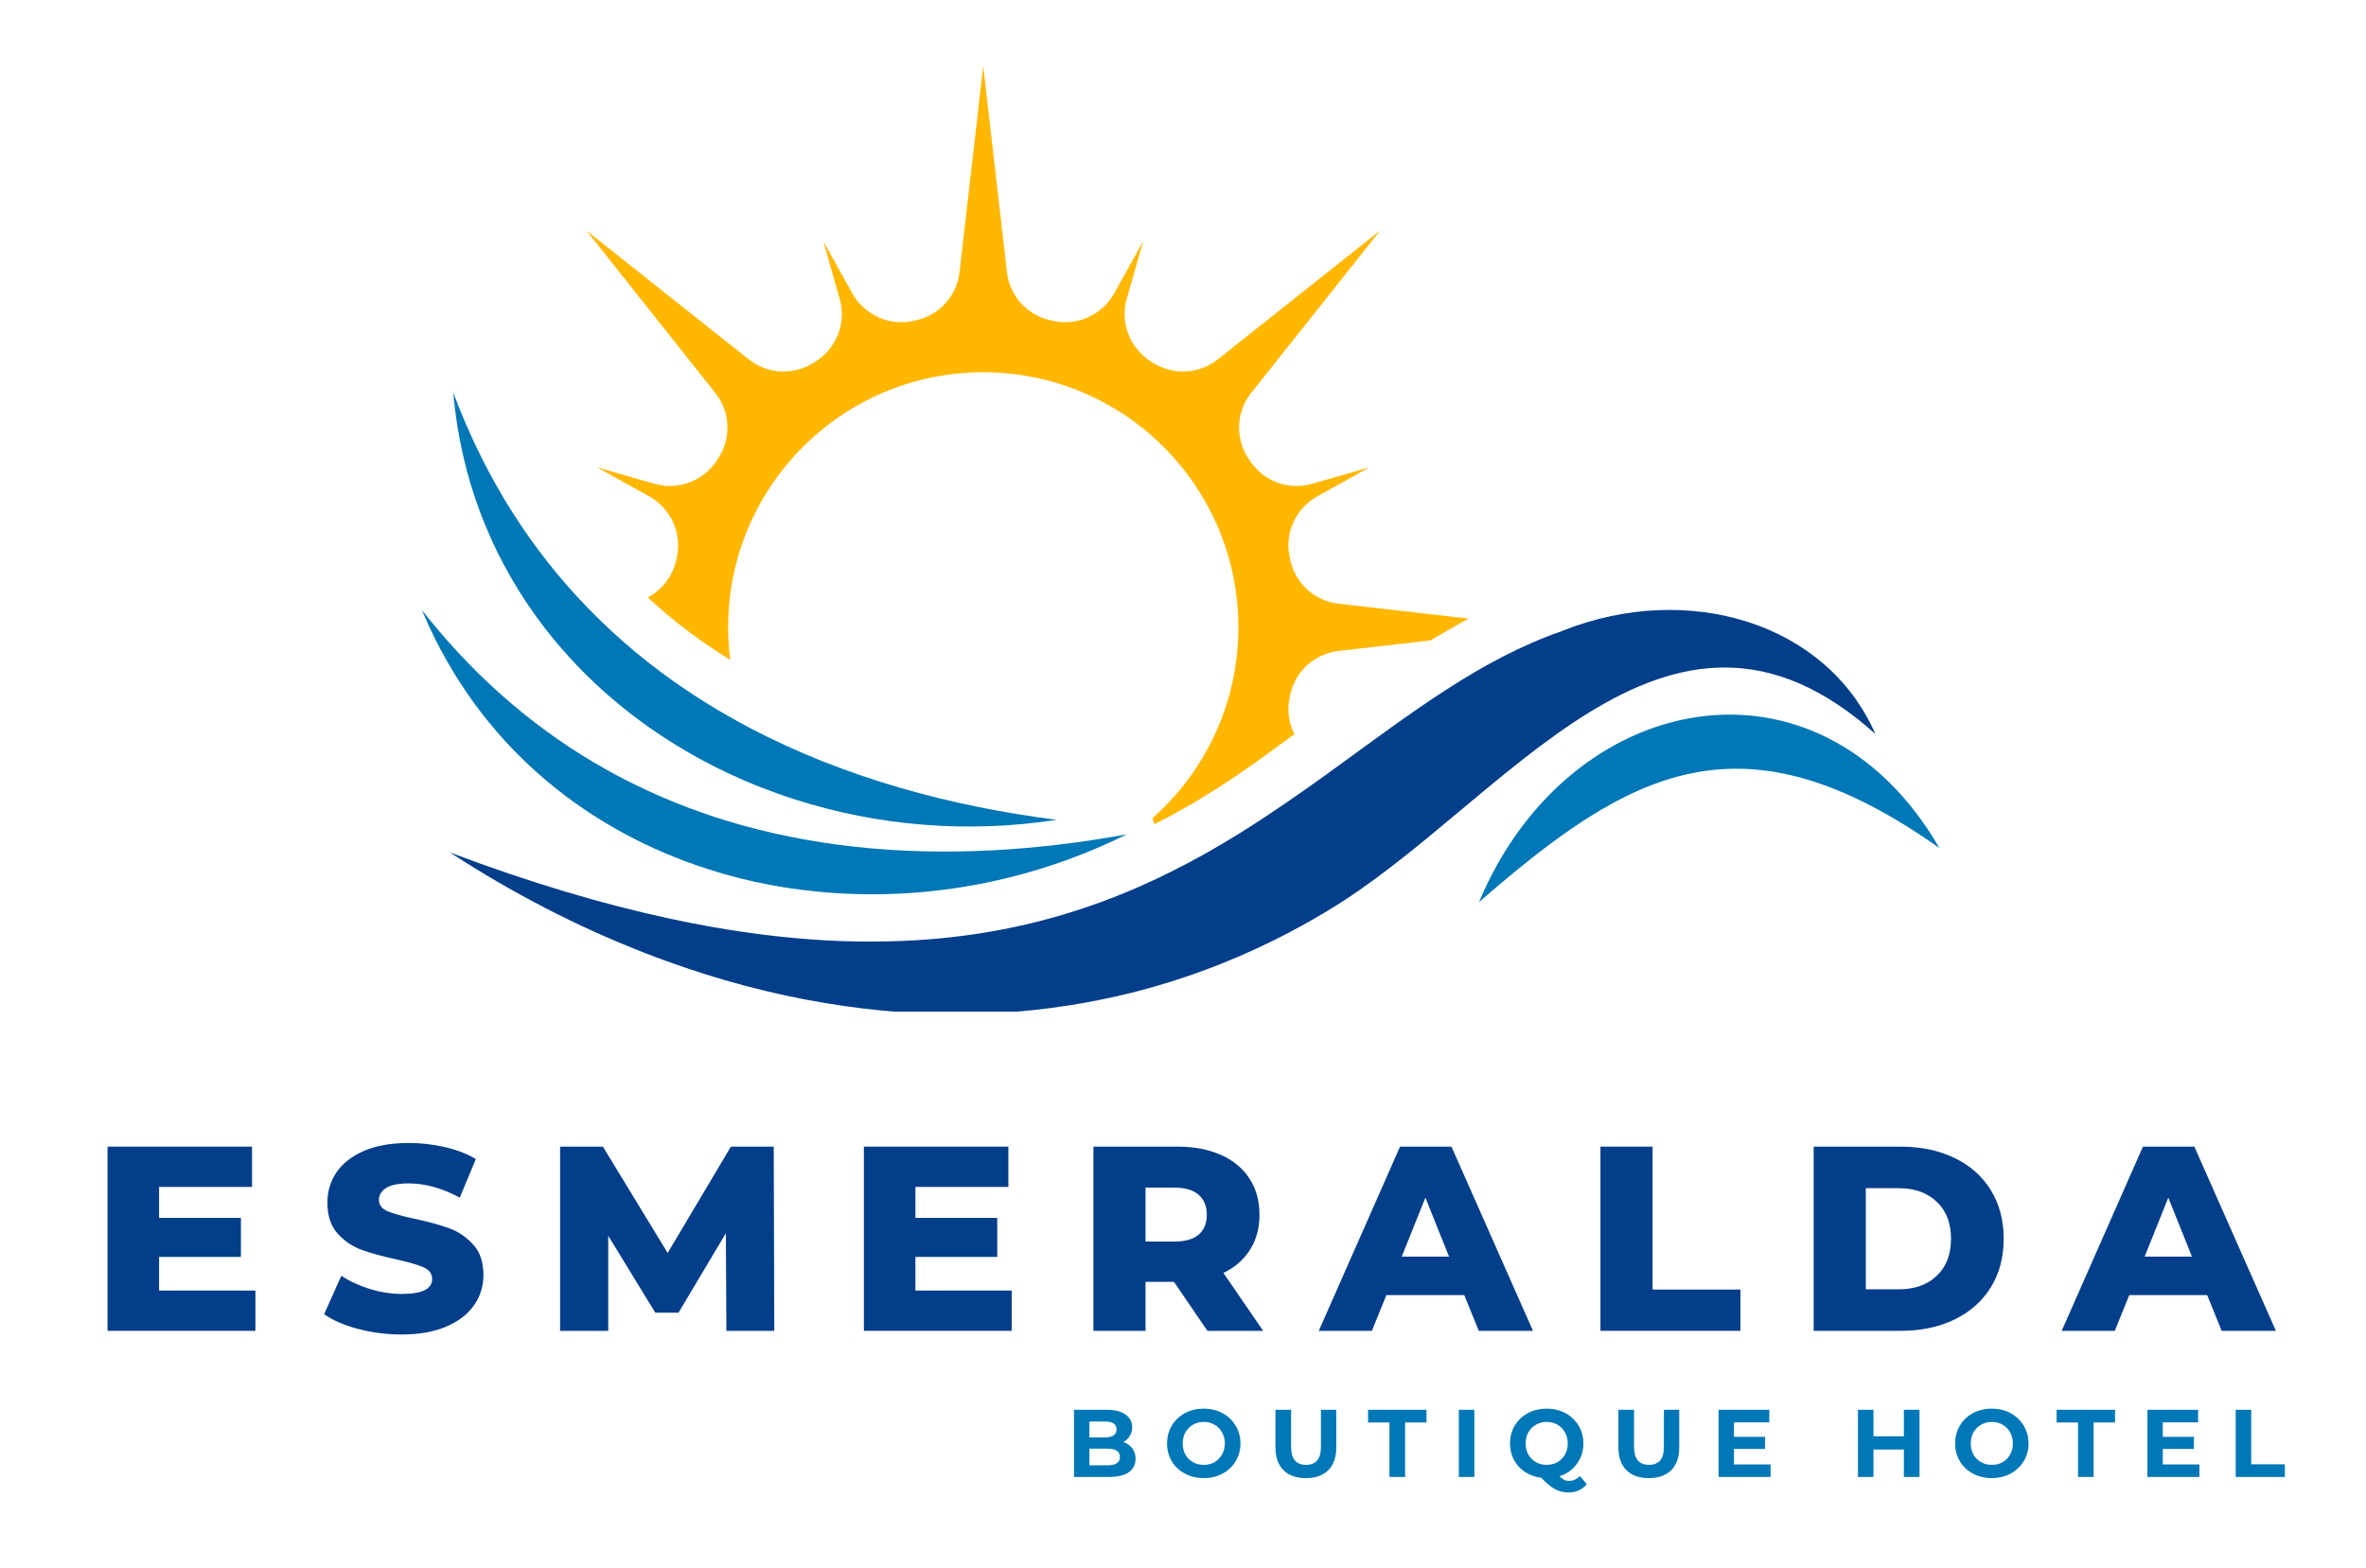 <svg xmlns="http://www.w3.org/2000/svg" xmlns:xlink="http://www.w3.org/1999/xlink" width="350" zoomAndPan="magnify" viewBox="0 0 262.5 174" height="232" preserveAspectRatio="xMidYMid meet" version="1.0"><defs><g/><clipPath id="efc793d296"><path d="M 65 7.449 L 163 7.449 L 163 92 L 65 92 Z M 65 7.449 " clip-rule="nonzero"/></clipPath><clipPath id="2ae21af7f2"><path d="M 49 67 L 209 67 L 209 112.25 L 49 112.25 Z M 49 67 " clip-rule="nonzero"/></clipPath><clipPath id="def566e11e"><path d="M 46.805 67 L 125 67 L 125 100 L 46.805 100 Z M 46.805 67 " clip-rule="nonzero"/></clipPath><clipPath id="bfb5c48caf"><path d="M 164 79 L 215.234 79 L 215.234 101 L 164 101 Z M 164 79 " clip-rule="nonzero"/></clipPath></defs><g fill="#023e8a" fill-opacity="1"><g transform="translate(9.884, 147.669)"><g><path d="M 18.453 -4.469 L 18.453 0 L 2.047 0 L 2.047 -20.438 L 18.078 -20.438 L 18.078 -15.969 L 7.766 -15.969 L 7.766 -12.531 L 16.844 -12.531 L 16.844 -8.203 L 7.766 -8.203 L 7.766 -4.469 Z M 18.453 -4.469 "/></g></g></g><g fill="#023e8a" fill-opacity="1"><g transform="translate(35.353, 147.669)"><g><path d="M 9.234 0.406 C 7.578 0.406 5.969 0.203 4.406 -0.203 C 2.852 -0.609 1.586 -1.156 0.609 -1.844 L 2.516 -6.109 C 3.43 -5.504 4.488 -5.016 5.688 -4.641 C 6.895 -4.273 8.082 -4.094 9.25 -4.094 C 11.477 -4.094 12.594 -4.645 12.594 -5.75 C 12.594 -6.332 12.273 -6.766 11.641 -7.047 C 11.004 -7.328 9.984 -7.625 8.578 -7.938 C 7.047 -8.27 5.766 -8.625 4.734 -9 C 3.703 -9.383 2.816 -9.992 2.078 -10.828 C 1.336 -11.672 0.969 -12.801 0.969 -14.219 C 0.969 -15.469 1.305 -16.594 1.984 -17.594 C 2.672 -18.594 3.688 -19.383 5.031 -19.969 C 6.383 -20.551 8.047 -20.844 10.016 -20.844 C 11.359 -20.844 12.68 -20.691 13.984 -20.391 C 15.285 -20.098 16.438 -19.656 17.438 -19.062 L 15.656 -14.781 C 13.707 -15.832 11.816 -16.359 9.984 -16.359 C 8.836 -16.359 8 -16.188 7.469 -15.844 C 6.945 -15.5 6.688 -15.055 6.688 -14.516 C 6.688 -13.973 7 -13.562 7.625 -13.281 C 8.25 -13.008 9.25 -12.727 10.625 -12.438 C 12.188 -12.102 13.477 -11.75 14.5 -11.375 C 15.52 -11 16.406 -10.395 17.156 -9.562 C 17.906 -8.738 18.281 -7.613 18.281 -6.188 C 18.281 -4.957 17.938 -3.848 17.25 -2.859 C 16.57 -1.867 15.551 -1.078 14.188 -0.484 C 12.832 0.109 11.18 0.406 9.234 0.406 Z M 9.234 0.406 "/></g></g></g><g fill="#023e8a" fill-opacity="1"><g transform="translate(60.092, 147.669)"><g><path d="M 20.5 0 L 20.438 -10.828 L 15.188 -2.016 L 12.609 -2.016 L 7.391 -10.547 L 7.391 0 L 2.047 0 L 2.047 -20.438 L 6.797 -20.438 L 13.984 -8.641 L 21 -20.438 L 25.75 -20.438 L 25.812 0 Z M 20.5 0 "/></g></g></g><g fill="#023e8a" fill-opacity="1"><g transform="translate(93.797, 147.669)"><g><path d="M 18.453 -4.469 L 18.453 0 L 2.047 0 L 2.047 -20.438 L 18.078 -20.438 L 18.078 -15.969 L 7.766 -15.969 L 7.766 -12.531 L 16.844 -12.531 L 16.844 -8.203 L 7.766 -8.203 L 7.766 -4.469 Z M 18.453 -4.469 "/></g></g></g><g fill="#023e8a" fill-opacity="1"><g transform="translate(119.266, 147.669)"><g><path d="M 10.984 -5.438 L 7.828 -5.438 L 7.828 0 L 2.047 0 L 2.047 -20.438 L 11.391 -20.438 C 13.234 -20.438 14.836 -20.129 16.203 -19.516 C 17.566 -18.91 18.617 -18.035 19.359 -16.891 C 20.098 -15.754 20.469 -14.414 20.469 -12.875 C 20.469 -11.395 20.117 -10.102 19.422 -9 C 18.734 -7.906 17.75 -7.047 16.469 -6.422 L 20.875 0 L 14.688 0 Z M 14.625 -12.875 C 14.625 -13.832 14.32 -14.57 13.719 -15.094 C 13.113 -15.625 12.219 -15.891 11.031 -15.891 L 7.828 -15.891 L 7.828 -9.906 L 11.031 -9.906 C 12.219 -9.906 13.113 -10.16 13.719 -10.672 C 14.32 -11.191 14.625 -11.926 14.625 -12.875 Z M 14.625 -12.875 "/></g></g></g><g fill="#023e8a" fill-opacity="1"><g transform="translate(146.721, 147.669)"><g><path d="M 15.734 -3.969 L 7.094 -3.969 L 5.484 0 L -0.406 0 L 8.609 -20.438 L 14.312 -20.438 L 23.359 0 L 17.344 0 Z M 14.047 -8.234 L 11.422 -14.781 L 8.797 -8.234 Z M 14.047 -8.234 "/></g></g></g><g fill="#023e8a" fill-opacity="1"><g transform="translate(175.519, 147.669)"><g><path d="M 2.047 -20.438 L 7.828 -20.438 L 7.828 -4.578 L 17.578 -4.578 L 17.578 0 L 2.047 0 Z M 2.047 -20.438 "/></g></g></g><g fill="#023e8a" fill-opacity="1"><g transform="translate(199.177, 147.669)"><g><path d="M 2.047 -20.438 L 11.703 -20.438 C 13.941 -20.438 15.926 -20.02 17.656 -19.188 C 19.395 -18.352 20.738 -17.164 21.688 -15.625 C 22.645 -14.082 23.125 -12.281 23.125 -10.219 C 23.125 -8.156 22.645 -6.352 21.688 -4.812 C 20.738 -3.281 19.395 -2.094 17.656 -1.25 C 15.926 -0.414 13.941 0 11.703 0 L 2.047 0 Z M 11.484 -4.609 C 13.234 -4.609 14.633 -5.102 15.688 -6.094 C 16.75 -7.094 17.281 -8.469 17.281 -10.219 C 17.281 -11.969 16.75 -13.336 15.688 -14.328 C 14.633 -15.328 13.234 -15.828 11.484 -15.828 L 7.828 -15.828 L 7.828 -4.609 Z M 11.484 -4.609 "/></g></g></g><g fill="#023e8a" fill-opacity="1"><g transform="translate(229.144, 147.669)"><g><path d="M 15.734 -3.969 L 7.094 -3.969 L 5.484 0 L -0.406 0 L 8.609 -20.438 L 14.312 -20.438 L 23.359 0 L 17.344 0 Z M 14.047 -8.234 L 11.422 -14.781 L 8.797 -8.234 Z M 14.047 -8.234 "/></g></g></g><g fill="#0077b6" fill-opacity="1"><g transform="translate(118.269, 163.884)"><g><path d="M 6.359 -3.875 C 6.773 -3.738 7.102 -3.508 7.344 -3.188 C 7.594 -2.875 7.719 -2.488 7.719 -2.031 C 7.719 -1.375 7.461 -0.867 6.953 -0.516 C 6.441 -0.172 5.703 0 4.734 0 L 0.891 0 L 0.891 -7.453 L 4.516 -7.453 C 5.43 -7.453 6.129 -7.273 6.609 -6.922 C 7.098 -6.578 7.344 -6.109 7.344 -5.516 C 7.344 -5.148 7.254 -4.828 7.078 -4.547 C 6.91 -4.266 6.672 -4.039 6.359 -3.875 Z M 2.594 -6.156 L 2.594 -4.391 L 4.312 -4.391 C 4.738 -4.391 5.062 -4.461 5.281 -4.609 C 5.5 -4.766 5.609 -4.988 5.609 -5.281 C 5.609 -5.57 5.5 -5.789 5.281 -5.938 C 5.062 -6.082 4.738 -6.156 4.312 -6.156 Z M 4.609 -1.297 C 5.055 -1.297 5.395 -1.367 5.625 -1.516 C 5.863 -1.672 5.984 -1.906 5.984 -2.219 C 5.984 -2.832 5.523 -3.141 4.609 -3.141 L 2.594 -3.141 L 2.594 -1.297 Z M 4.609 -1.297 "/></g></g></g><g fill="#0077b6" fill-opacity="1"><g transform="translate(129.062, 163.884)"><g><path d="M 4.484 0.125 C 3.711 0.125 3.016 -0.039 2.391 -0.375 C 1.773 -0.707 1.289 -1.164 0.938 -1.75 C 0.594 -2.332 0.422 -2.988 0.422 -3.719 C 0.422 -4.445 0.594 -5.102 0.938 -5.688 C 1.289 -6.281 1.773 -6.742 2.391 -7.078 C 3.016 -7.41 3.711 -7.578 4.484 -7.578 C 5.266 -7.578 5.961 -7.41 6.578 -7.078 C 7.191 -6.742 7.676 -6.281 8.031 -5.688 C 8.383 -5.102 8.562 -4.445 8.562 -3.719 C 8.562 -2.988 8.383 -2.332 8.031 -1.75 C 7.676 -1.164 7.191 -0.707 6.578 -0.375 C 5.961 -0.039 5.266 0.125 4.484 0.125 Z M 4.484 -1.344 C 4.93 -1.344 5.332 -1.441 5.688 -1.641 C 6.039 -1.848 6.316 -2.129 6.516 -2.484 C 6.723 -2.848 6.828 -3.258 6.828 -3.719 C 6.828 -4.188 6.723 -4.598 6.516 -4.953 C 6.316 -5.316 6.039 -5.598 5.688 -5.797 C 5.332 -6.004 4.93 -6.109 4.484 -6.109 C 4.047 -6.109 3.648 -6.004 3.297 -5.797 C 2.941 -5.598 2.66 -5.316 2.453 -4.953 C 2.254 -4.598 2.156 -4.188 2.156 -3.719 C 2.156 -3.258 2.254 -2.848 2.453 -2.484 C 2.66 -2.129 2.941 -1.848 3.297 -1.641 C 3.648 -1.441 4.047 -1.344 4.484 -1.344 Z M 4.484 -1.344 "/></g></g></g><g fill="#0077b6" fill-opacity="1"><g transform="translate(140.696, 163.884)"><g><path d="M 4.188 0.125 C 3.125 0.125 2.297 -0.164 1.703 -0.75 C 1.109 -1.344 0.812 -2.188 0.812 -3.281 L 0.812 -7.453 L 2.547 -7.453 L 2.547 -3.344 C 2.547 -2.008 3.098 -1.344 4.203 -1.344 C 4.742 -1.344 5.156 -1.504 5.438 -1.828 C 5.719 -2.148 5.859 -2.656 5.859 -3.344 L 5.859 -7.453 L 7.562 -7.453 L 7.562 -3.281 C 7.562 -2.188 7.266 -1.344 6.672 -0.75 C 6.078 -0.164 5.25 0.125 4.188 0.125 Z M 4.188 0.125 "/></g></g></g><g fill="#0077b6" fill-opacity="1"><g transform="translate(151.734, 163.884)"><g><path d="M 2.422 -6.047 L 0.047 -6.047 L 0.047 -7.453 L 6.531 -7.453 L 6.531 -6.047 L 4.156 -6.047 L 4.156 0 L 2.422 0 Z M 2.422 -6.047 "/></g></g></g><g fill="#0077b6" fill-opacity="1"><g transform="translate(160.964, 163.884)"><g><path d="M 0.891 -7.453 L 2.609 -7.453 L 2.609 0 L 0.891 0 Z M 0.891 -7.453 "/></g></g></g><g fill="#0077b6" fill-opacity="1"><g transform="translate(167.111, 163.884)"><g><path d="M 8.938 0.797 C 8.695 1.098 8.406 1.328 8.062 1.484 C 7.719 1.641 7.336 1.719 6.922 1.719 C 6.367 1.719 5.867 1.598 5.422 1.359 C 4.973 1.117 4.461 0.695 3.891 0.094 C 3.223 0.008 2.625 -0.203 2.094 -0.547 C 1.562 -0.898 1.148 -1.348 0.859 -1.891 C 0.566 -2.441 0.422 -3.051 0.422 -3.719 C 0.422 -4.445 0.594 -5.102 0.938 -5.688 C 1.289 -6.281 1.773 -6.742 2.391 -7.078 C 3.016 -7.41 3.711 -7.578 4.484 -7.578 C 5.266 -7.578 5.961 -7.41 6.578 -7.078 C 7.191 -6.742 7.676 -6.281 8.031 -5.688 C 8.383 -5.102 8.562 -4.445 8.562 -3.719 C 8.562 -2.852 8.316 -2.094 7.828 -1.438 C 7.348 -0.789 6.707 -0.336 5.906 -0.078 C 6.082 0.098 6.254 0.227 6.422 0.312 C 6.586 0.395 6.766 0.438 6.953 0.438 C 7.422 0.438 7.828 0.254 8.172 -0.109 Z M 2.156 -3.719 C 2.156 -3.258 2.254 -2.848 2.453 -2.484 C 2.66 -2.129 2.941 -1.848 3.297 -1.641 C 3.648 -1.441 4.047 -1.344 4.484 -1.344 C 4.93 -1.344 5.332 -1.441 5.688 -1.641 C 6.039 -1.848 6.316 -2.129 6.516 -2.484 C 6.723 -2.848 6.828 -3.258 6.828 -3.719 C 6.828 -4.188 6.723 -4.598 6.516 -4.953 C 6.316 -5.316 6.039 -5.598 5.688 -5.797 C 5.332 -6.004 4.93 -6.109 4.484 -6.109 C 4.047 -6.109 3.648 -6.004 3.297 -5.797 C 2.941 -5.598 2.66 -5.316 2.453 -4.953 C 2.254 -4.598 2.156 -4.188 2.156 -3.719 Z M 2.156 -3.719 "/></g></g></g><g fill="#0077b6" fill-opacity="1"><g transform="translate(178.745, 163.884)"><g><path d="M 4.188 0.125 C 3.125 0.125 2.297 -0.164 1.703 -0.75 C 1.109 -1.344 0.812 -2.188 0.812 -3.281 L 0.812 -7.453 L 2.547 -7.453 L 2.547 -3.344 C 2.547 -2.008 3.098 -1.344 4.203 -1.344 C 4.742 -1.344 5.156 -1.504 5.438 -1.828 C 5.719 -2.148 5.859 -2.656 5.859 -3.344 L 5.859 -7.453 L 7.562 -7.453 L 7.562 -3.281 C 7.562 -2.188 7.266 -1.344 6.672 -0.75 C 6.078 -0.164 5.25 0.125 4.188 0.125 Z M 4.188 0.125 "/></g></g></g><g fill="#0077b6" fill-opacity="1"><g transform="translate(189.783, 163.884)"><g><path d="M 6.656 -1.391 L 6.656 0 L 0.891 0 L 0.891 -7.453 L 6.516 -7.453 L 6.516 -6.062 L 2.594 -6.062 L 2.594 -4.453 L 6.047 -4.453 L 6.047 -3.109 L 2.594 -3.109 L 2.594 -1.391 Z M 6.656 -1.391 "/></g></g></g><g fill="#0077b6" fill-opacity="1"><g transform="translate(199.577, 163.884)"><g/></g></g><g fill="#0077b6" fill-opacity="1"><g transform="translate(205.245, 163.884)"><g><path d="M 7.719 -7.453 L 7.719 0 L 5.984 0 L 5.984 -3.047 L 2.609 -3.047 L 2.609 0 L 0.891 0 L 0.891 -7.453 L 2.609 -7.453 L 2.609 -4.516 L 5.984 -4.516 L 5.984 -7.453 Z M 7.719 -7.453 "/></g></g></g><g fill="#0077b6" fill-opacity="1"><g transform="translate(216.496, 163.884)"><g><path d="M 4.484 0.125 C 3.711 0.125 3.016 -0.039 2.391 -0.375 C 1.773 -0.707 1.289 -1.164 0.938 -1.75 C 0.594 -2.332 0.422 -2.988 0.422 -3.719 C 0.422 -4.445 0.594 -5.102 0.938 -5.688 C 1.289 -6.281 1.773 -6.742 2.391 -7.078 C 3.016 -7.41 3.711 -7.578 4.484 -7.578 C 5.266 -7.578 5.961 -7.41 6.578 -7.078 C 7.191 -6.742 7.676 -6.281 8.031 -5.688 C 8.383 -5.102 8.562 -4.445 8.562 -3.719 C 8.562 -2.988 8.383 -2.332 8.031 -1.75 C 7.676 -1.164 7.191 -0.707 6.578 -0.375 C 5.961 -0.039 5.266 0.125 4.484 0.125 Z M 4.484 -1.344 C 4.93 -1.344 5.332 -1.441 5.688 -1.641 C 6.039 -1.848 6.316 -2.129 6.516 -2.484 C 6.723 -2.848 6.828 -3.258 6.828 -3.719 C 6.828 -4.188 6.723 -4.598 6.516 -4.953 C 6.316 -5.316 6.039 -5.598 5.688 -5.797 C 5.332 -6.004 4.93 -6.109 4.484 -6.109 C 4.047 -6.109 3.648 -6.004 3.297 -5.797 C 2.941 -5.598 2.66 -5.316 2.453 -4.953 C 2.254 -4.598 2.156 -4.188 2.156 -3.719 C 2.156 -3.258 2.254 -2.848 2.453 -2.484 C 2.66 -2.129 2.941 -1.848 3.297 -1.641 C 3.648 -1.441 4.047 -1.344 4.484 -1.344 Z M 4.484 -1.344 "/></g></g></g><g fill="#0077b6" fill-opacity="1"><g transform="translate(228.129, 163.884)"><g><path d="M 2.422 -6.047 L 0.047 -6.047 L 0.047 -7.453 L 6.531 -7.453 L 6.531 -6.047 L 4.156 -6.047 L 4.156 0 L 2.422 0 Z M 2.422 -6.047 "/></g></g></g><g fill="#0077b6" fill-opacity="1"><g transform="translate(237.36, 163.884)"><g><path d="M 6.656 -1.391 L 6.656 0 L 0.891 0 L 0.891 -7.453 L 6.516 -7.453 L 6.516 -6.062 L 2.594 -6.062 L 2.594 -4.453 L 6.047 -4.453 L 6.047 -3.109 L 2.594 -3.109 L 2.594 -1.391 Z M 6.656 -1.391 "/></g></g></g><g fill="#0077b6" fill-opacity="1"><g transform="translate(247.154, 163.884)"><g><path d="M 0.891 -7.453 L 2.609 -7.453 L 2.609 -1.406 L 6.344 -1.406 L 6.344 0 L 0.891 0 Z M 0.891 -7.453 "/></g></g></g><g clip-path="url(#efc793d296)"><path fill="#ffb700" d="M 72.547 66.906 C 72.766 67.113 73.043 67.352 73.336 67.605 C 73.492 67.75 73.645 67.871 73.793 68 C 75.625 69.551 77.551 70.984 79.523 72.27 L 79.57 72.293 C 80.031 72.605 80.516 72.918 81.016 73.219 C 80.863 72.043 80.785 70.84 80.785 69.613 C 80.785 53.977 93.457 41.305 109.086 41.305 C 124.719 41.305 137.395 53.977 137.395 69.613 C 137.395 78.043 133.703 85.617 127.848 90.801 L 128.086 91.449 L 128.473 91.246 L 130.094 90.406 C 130.379 90.25 130.66 90.094 130.941 89.922 L 131.008 89.887 C 131.215 89.766 131.418 89.66 131.621 89.539 L 131.656 89.527 C 132.332 89.152 132.957 88.77 133.617 88.359 L 133.641 88.336 C 133.969 88.145 134.281 87.938 134.605 87.746 L 134.82 87.625 L 136.059 86.797 L 137.191 86.062 L 137.32 85.98 L 137.477 85.859 L 139.031 84.789 L 140.531 83.707 C 141.543 82.973 142.566 82.227 143.609 81.469 C 142.973 80.23 142.77 78.789 143.094 77.355 C 143.117 77.262 143.129 77.164 143.152 77.07 C 143.719 74.484 145.848 72.547 148.48 72.234 L 158.727 71.055 L 159.281 70.719 L 160.133 70.227 C 160.34 70.105 160.52 69.996 160.688 69.902 C 161.07 69.672 161.492 69.434 161.938 69.18 L 162.938 68.641 L 148.48 66.98 C 145.848 66.68 143.719 64.73 143.152 62.145 C 143.129 62.051 143.117 61.953 143.094 61.855 C 142.48 59.168 143.766 56.398 146.172 55.059 L 151.934 51.859 L 145.523 53.691 C 142.867 54.449 140.051 53.332 138.586 50.996 C 138.535 50.938 138.5 50.875 138.465 50.82 C 137.035 48.582 137.152 45.695 138.801 43.617 L 153.125 25.578 L 135.086 39.895 C 133.004 41.543 130.113 41.66 127.879 40.234 C 127.82 40.195 127.758 40.156 127.699 40.117 C 125.363 38.641 124.246 35.828 125.004 33.172 L 126.836 26.766 L 123.637 32.52 C 122.297 34.934 119.531 36.215 116.836 35.605 C 116.746 35.582 116.648 35.562 116.551 35.539 C 113.969 34.977 112.023 32.844 111.719 30.215 L 109.086 7.336 L 106.457 30.215 C 106.156 32.844 104.207 34.977 101.621 35.539 C 101.531 35.562 101.434 35.582 101.34 35.605 C 98.648 36.215 95.883 34.934 94.543 32.52 L 91.34 26.762 L 93.168 33.172 C 93.93 35.828 92.812 38.641 90.477 40.117 C 90.418 40.156 90.359 40.195 90.297 40.234 C 88.066 41.66 85.176 41.543 83.098 39.895 L 65.055 25.578 L 79.375 43.617 C 81.027 45.695 81.145 48.582 79.711 50.82 C 79.672 50.875 79.633 50.938 79.598 50.996 C 78.121 53.332 75.305 54.449 72.648 53.691 L 66.242 51.859 L 72.004 55.059 C 74.414 56.398 75.695 59.168 75.086 61.855 C 75.066 61.953 75.043 62.051 75.023 62.145 C 74.625 63.961 73.449 65.465 71.871 66.293 C 72.043 66.449 72.223 66.617 72.41 66.785 L 72.547 66.906 " fill-opacity="1" fill-rule="nonzero"/></g><g clip-path="url(#2ae21af7f2)"><path fill="#023e8a" d="M 173.457 69.949 C 173.457 69.949 173.242 70.059 173.301 70.023 C 164.305 73.125 156.574 79.113 148.121 85.234 C 147.785 85.484 147.434 85.727 147.098 85.98 C 144.031 88.18 140.871 90.379 137.516 92.473 C 128.199 98.246 117.391 103.078 103.141 104.223 C 101.039 104.391 98.859 104.473 96.602 104.473 C 95.551 104.473 94.488 104.461 93.402 104.426 C 88.844 104.258 83.961 103.742 78.715 102.801 C 77.285 102.551 75.828 102.262 74.344 101.938 C 66.941 100.348 58.84 97.957 49.922 94.59 C 56.719 99.016 63.922 102.766 71.375 105.676 C 72.211 106 73.051 106.324 73.895 106.625 C 79.699 108.73 85.648 110.332 91.664 111.316 C 91.758 111.34 91.852 111.352 91.945 111.363 C 96.887 112.172 101.871 112.566 106.859 112.52 C 108.352 112.508 109.844 112.457 111.332 112.363 C 116.09 112.051 120.844 111.328 125.555 110.148 C 125.75 110.102 125.941 110.055 126.137 110.004 C 131.273 108.672 136.371 106.797 141.363 104.316 C 142.398 103.801 143.418 103.273 144.441 102.707 C 145.32 102.227 146.195 101.719 147.074 101.191 C 147.004 101.25 147.242 101.094 147.23 101.094 C 166.844 89.43 184.832 60.57 208.066 81.445 C 202.645 69.047 187.262 64.504 173.457 69.949 " fill-opacity="1" fill-rule="nonzero"/></g><g clip-path="url(#def566e11e)"><path fill="#0077b6" d="M 94.613 93.93 C 89.91 93.398 85.238 92.473 80.668 91.09 C 76.793 89.898 72.988 88.383 69.297 86.484 C 69.039 86.352 68.785 86.219 68.531 86.086 C 61.324 82.25 54.559 76.949 48.527 69.805 C 48.43 69.684 48.328 69.566 48.23 69.445 C 47.754 68.879 47.285 68.301 46.82 67.711 C 47.074 68.324 47.344 68.926 47.617 69.516 C 47.648 69.578 47.676 69.648 47.707 69.711 C 54.035 83.273 65.426 92.27 78.676 96.477 C 80.875 97.188 83.125 97.75 85.414 98.184 C 86.965 98.473 88.531 98.703 90.109 98.871 C 96.508 99.566 103.102 99.254 109.594 97.91 C 114.852 96.812 120.039 95.047 124.996 92.582 C 115.176 94.371 104.824 95.082 94.613 93.93 " fill-opacity="1" fill-rule="nonzero"/></g><path fill="#0077b6" d="M 61.758 71.32 C 65.293 75.527 69.492 79.172 74.176 82.156 C 78.496 84.91 83.219 87.121 88.207 88.707 C 97.32 91.633 107.297 92.496 117.242 90.969 C 105.613 89.492 93.734 86.34 83.039 80.688 C 80.039 79.102 77.133 77.32 74.352 75.324 C 73.059 74.398 71.797 73.426 70.562 72.402 C 68.715 70.875 66.941 69.238 65.242 67.484 C 59.062 61.121 53.91 53.258 50.289 43.566 C 51.098 52.914 54.344 61.207 59.316 68.168 C 60.09 69.254 60.902 70.309 61.758 71.32 " fill-opacity="1" fill-rule="nonzero"/><g clip-path="url(#bfb5c48caf)"><path fill="#0077b6" d="M 164.09 100.098 C 180.867 85.5 193.203 78.57 215.172 94.098 C 201.789 70.984 173.988 76.43 164.09 100.098 " fill-opacity="1" fill-rule="nonzero"/></g></svg>